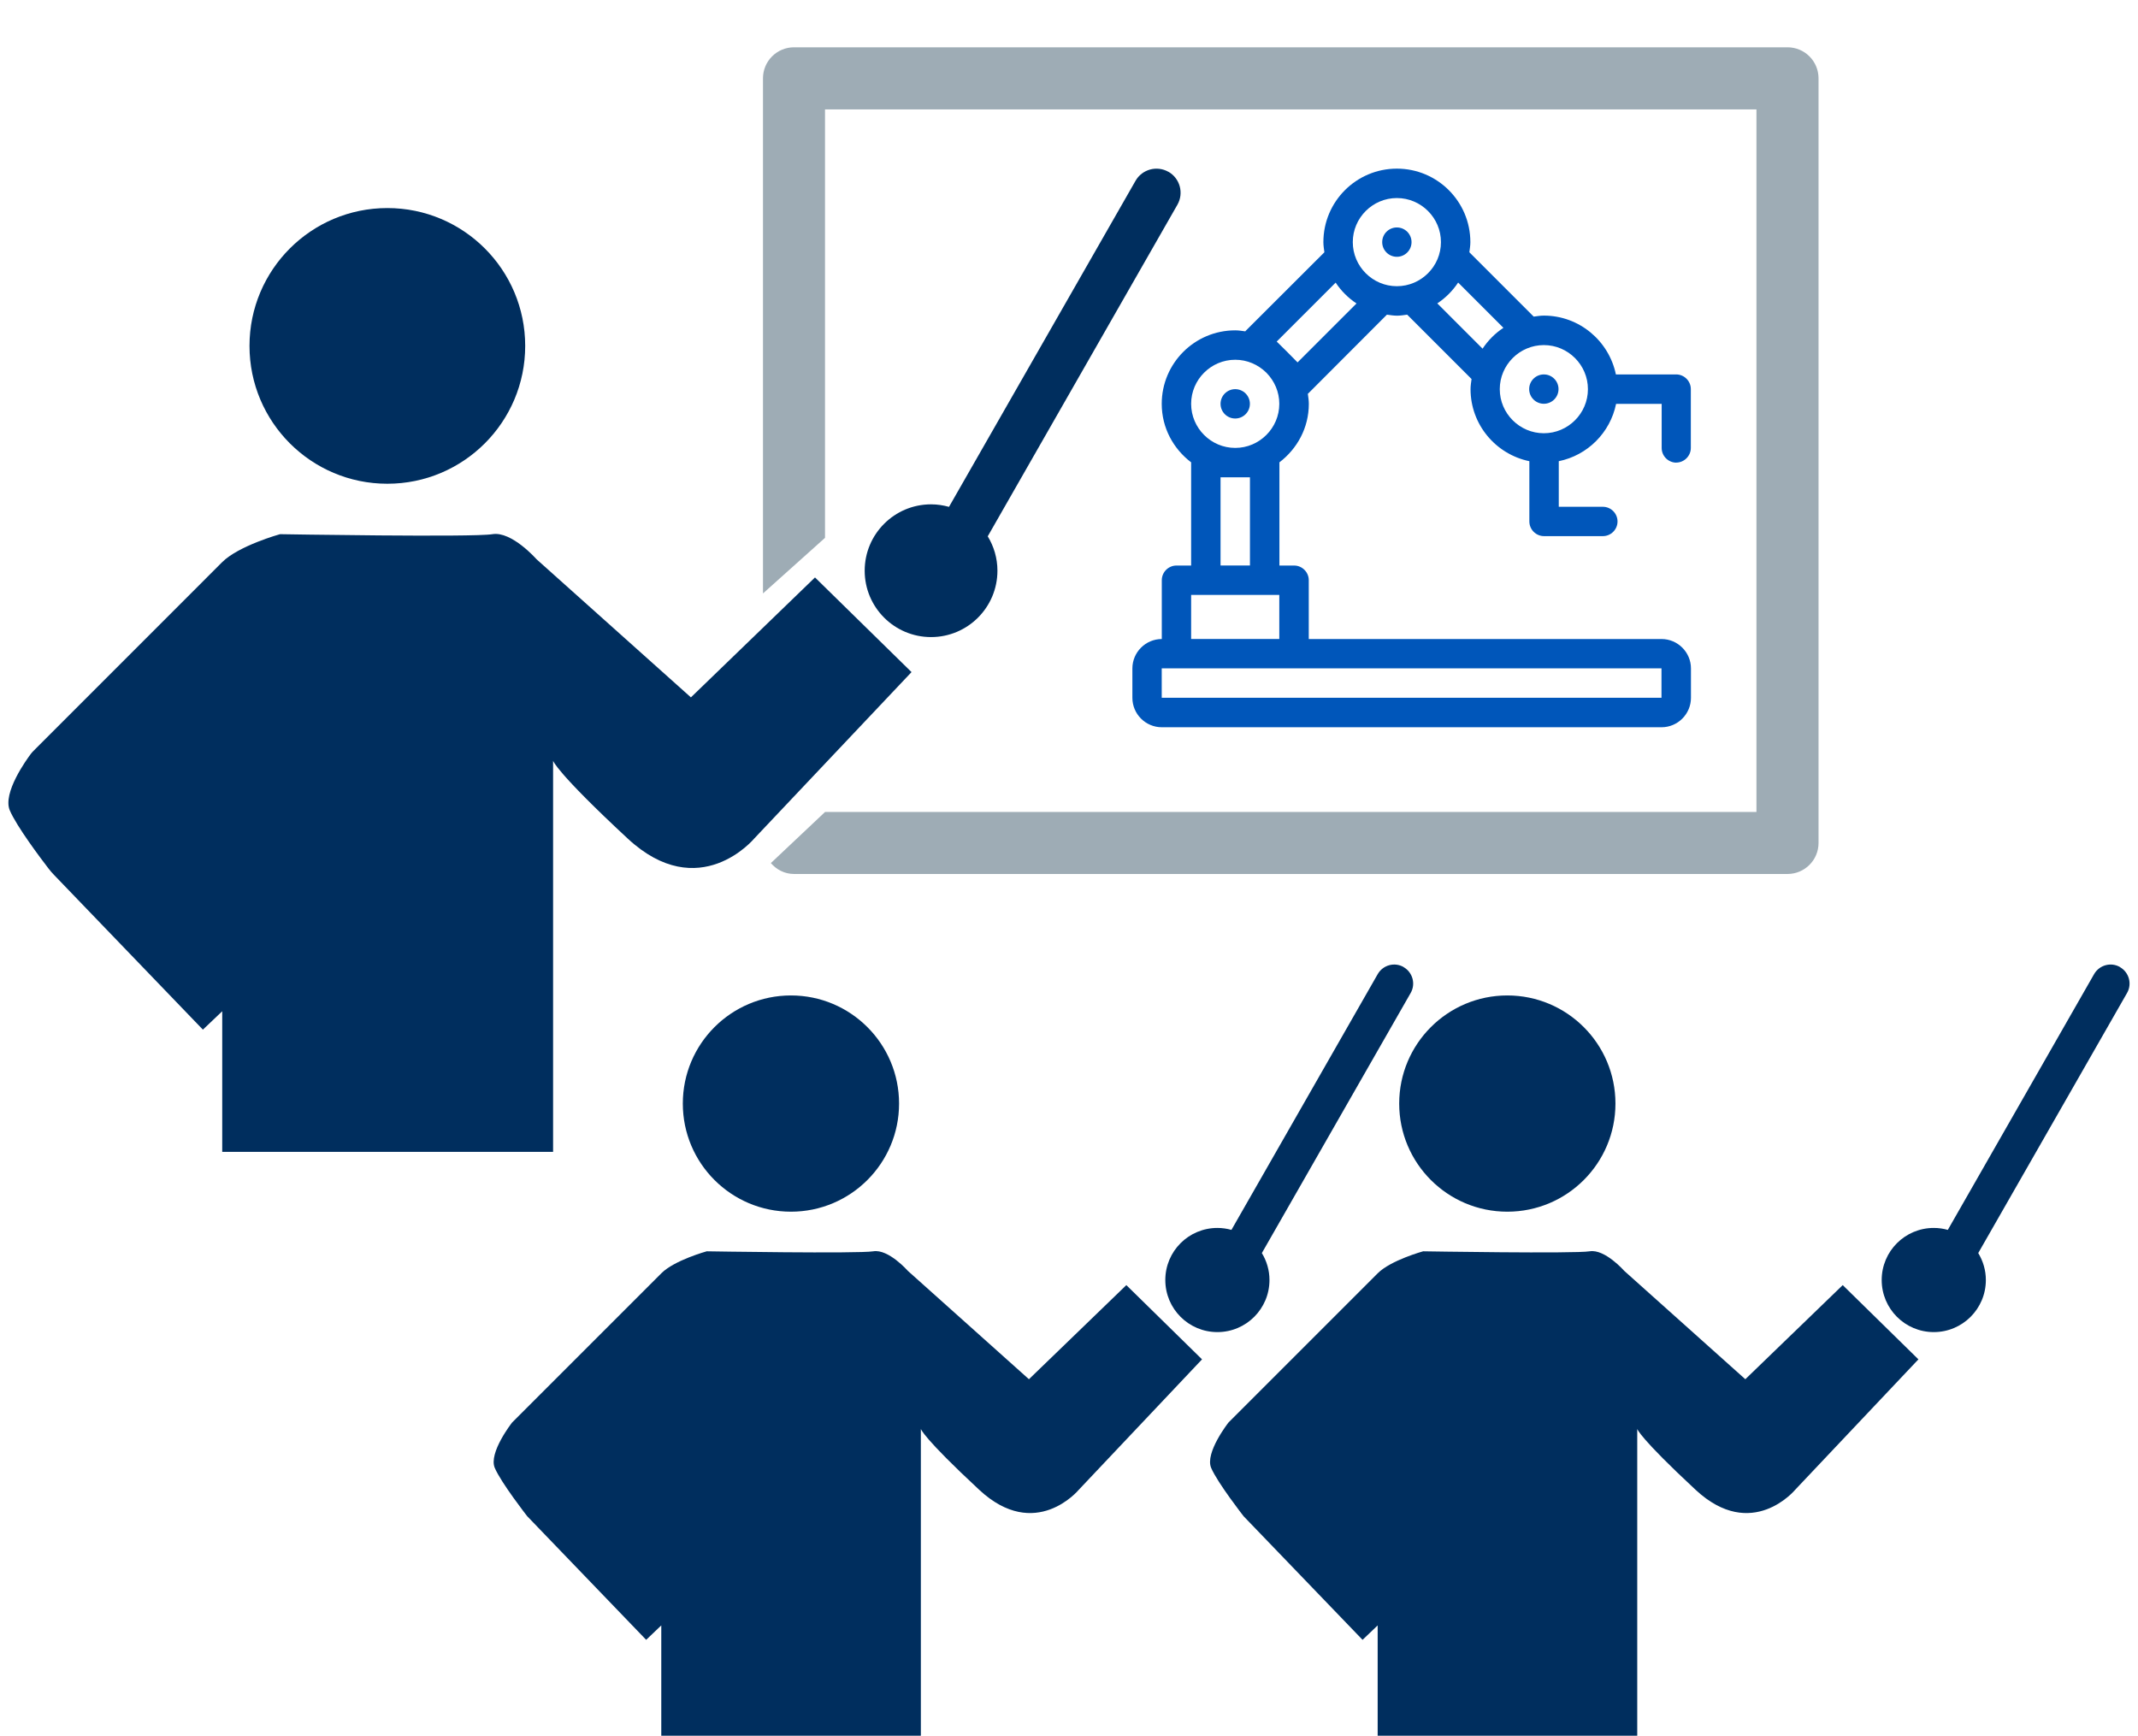 <?xml version="1.0" encoding="UTF-8"?>
<svg id="a" data-name="Layer 1" xmlns="http://www.w3.org/2000/svg" width="339.51" height="275.66" viewBox="0 0 339.51 275.66">
  <defs>
    <style>
      .b {
        fill: #9eacb5;
      }

      .c {
        fill: #002e5e;
      }

      .d {
        fill: #0056ba;
      }
    </style>
  </defs>
  <g>
    <circle class="d" cx="196.15" cy="64.13" r="2.33"/>
    <circle class="d" cx="221.82" cy="38.45" r="2.33"/>
    <circle class="d" cx="245.16" cy="61.79" r="2.33"/>
    <path class="d" d="M266.17,73.46c1.28,0,2.33-1.05,2.33-2.33v-9.34c0-1.28-1.05-2.33-2.33-2.33h-9.57c-1.1-5.32-5.81-9.34-11.44-9.34-.56,0-1.07.09-1.61.16l-10.22-10.22c.07-.54.16-1.05.16-1.61,0-6.44-5.23-11.67-11.67-11.67s-11.67,5.23-11.67,11.67c0,.56.09,1.07.16,1.61l-12.53,12.51s0,.02-.02.05c-.54-.07-1.05-.16-1.61-.16-6.44,0-11.67,5.23-11.67,11.67,0,3.8,1.84,7.14,4.67,9.29v16.39h-2.33c-1.28,0-2.33,1.05-2.33,2.33v9.34c-2.57,0-4.67,2.1-4.67,4.67v4.67c0,2.57,2.1,4.67,4.67,4.67h79.36c2.57,0,4.67-2.1,4.67-4.67v-4.67c0-2.57-2.1-4.67-4.67-4.67h-56.02v-9.34c0-1.28-1.05-2.33-2.33-2.33h-2.33v-16.39c2.82-2.15,4.67-5.48,4.67-9.29,0-.56-.09-1.07-.16-1.61t.05-.02l12.51-12.53c.54.07,1.05.16,1.61.16s1.07-.09,1.61-.16l10.22,10.22c-.07.54-.16,1.05-.16,1.61,0,5.63,4.01,10.34,9.34,11.44v9.57c0,1.28,1.05,2.33,2.33,2.33h9.34c1.28,0,2.33-1.05,2.33-2.33s-1.05-2.33-2.33-2.33h-7v-7.24c4.57-.93,8.17-4.53,9.1-9.1h7.24v7c0,1.28,1.05,2.33,2.33,2.33ZM189.15,94.47h14v7h-14v-7ZM193.82,89.8v-14h4.67v14h-4.67ZM263.84,106.14v4.67h-79.36v-4.67h79.36ZM196.15,71.13c-3.85,0-7-3.15-7-7s3.15-7,7-7c1.91,0,3.62.77,4.9,2.01l.09.09c1.24,1.28,2.01,2.99,2.01,4.9,0,3.85-3.15,7-7,7ZM206.05,57.55l-1.61-1.63s-.05-.05-.07-.07l-1.63-1.61,9.36-9.36c.86,1.31,2.01,2.45,3.31,3.31l-9.36,9.36ZM221.82,45.45c-3.85,0-7-3.15-7-7s3.15-7,7-7,7,3.15,7,7-3.15,7-7,7ZM235.43,55.37l-7.19-7.19c1.31-.86,2.45-2.01,3.31-3.31l7.19,7.19c-1.31.86-2.45,2.01-3.31,3.31ZM245.16,68.8c-3.85,0-7-3.15-7-7s3.15-7,7-7,7,3.15,7,7-3.15,7-7,7Z"/>
  </g>
  <circle class="c" cx="61.51" cy="54.93" r="21.89"/>
  <path class="c" d="M185.55,27.29c-1.84-1.05-4.18-.41-5.23,1.42l-29.62,51.78c-.91-.25-1.86-.4-2.85-.4-5.82,0-10.54,4.72-10.54,10.54s4.72,10.54,10.54,10.54,10.54-4.72,10.54-10.54c0-2-.57-3.87-1.54-5.46l30.12-52.66c1.05-1.84.41-4.18-1.42-5.23Z"/>
  <path class="c" d="M109.72,110.75l-24.52-21.94s-3.94-4.49-7.01-3.98c-3.07.52-33.72,0-33.72,0,0,0-6.57,1.82-9.2,4.45-2.53,2.53-28.11,28.12-30.09,30.1-.09.09-.16.17-.23.27-.72.95-4.58,6.27-3.39,9.05,1.09,2.54,4.87,7.57,6.15,9.23.27.36.57.7.88,1.02l23.63,24.56,3.07-2.92v22.33h52.54v-62.11s.44,1.75,11.82,12.33c11.38,10.58,20.14,0,20.14,0l24.96-26.41-15.33-15.03-19.7,19.04Z"/>
  <g>
    <circle class="c" cx="125.6" cy="175.25" r="17.17"/>
    <path class="c" d="M222.89,153.57c-1.44-.83-3.28-.32-4.11,1.12l-23.23,40.62c-.71-.2-1.46-.31-2.23-.31-4.57,0-8.27,3.7-8.27,8.27s3.7,8.27,8.27,8.27,8.27-3.7,8.27-8.27c0-1.57-.45-3.03-1.21-4.28l23.63-41.3c.83-1.44.32-3.28-1.12-4.11Z"/>
    <path class="c" d="M163.41,219.04l-19.23-17.21s-3.09-3.52-5.5-3.12c-2.4.4-26.45,0-26.45,0,0,0-5.15,1.42-7.21,3.49-2.06,2.07-23.7,23.7-23.7,23.7,0,0-3.78,4.81-2.75,7.21,1.03,2.4,5.15,7.67,5.15,7.67l18.89,19.63,2.4-2.29v17.52h41.22v-48.72s.34,1.37,9.27,9.67c8.93,8.3,15.8,0,15.8,0l19.58-20.72-12.02-11.79-15.46,14.94Z"/>
  </g>
  <g>
    <circle class="c" cx="239.36" cy="175.25" r="17.17"/>
    <path class="c" d="M336.65,153.57c-1.44-.83-3.28-.32-4.11,1.12l-23.23,40.62c-.71-.2-1.46-.31-2.23-.31-4.57,0-8.27,3.7-8.27,8.27s3.7,8.27,8.27,8.27,8.27-3.7,8.27-8.27c0-1.57-.45-3.03-1.21-4.28l23.63-41.3c.83-1.44.32-3.28-1.12-4.11Z"/>
    <path class="c" d="M277.17,219.04l-19.23-17.21s-3.09-3.52-5.5-3.12c-2.4.4-26.45,0-26.45,0,0,0-5.15,1.42-7.21,3.49-2.06,2.07-23.7,23.7-23.7,23.7,0,0-3.78,4.81-2.75,7.21,1.03,2.4,5.15,7.67,5.15,7.67l18.89,19.63,2.4-2.29v17.52h41.22v-48.72s.34,1.37,9.27,9.67c8.93,8.3,15.8,0,15.8,0l19.58-20.72-12.02-11.79-15.46,14.94Z"/>
  </g>
  <path class="b" d="M283.85,7.51H126.09c-2.72,0-4.93,2.2-4.93,4.93v81.8l9.85-8.83V17.37h147.91v111.57h-147.9l-8.61,8.12c.9,1.04,2.19,1.73,3.68,1.73h157.76c2.72,0,4.93-2.2,4.93-4.93V12.44c0-2.72-2.2-4.93-4.93-4.93Z"/>
</svg>